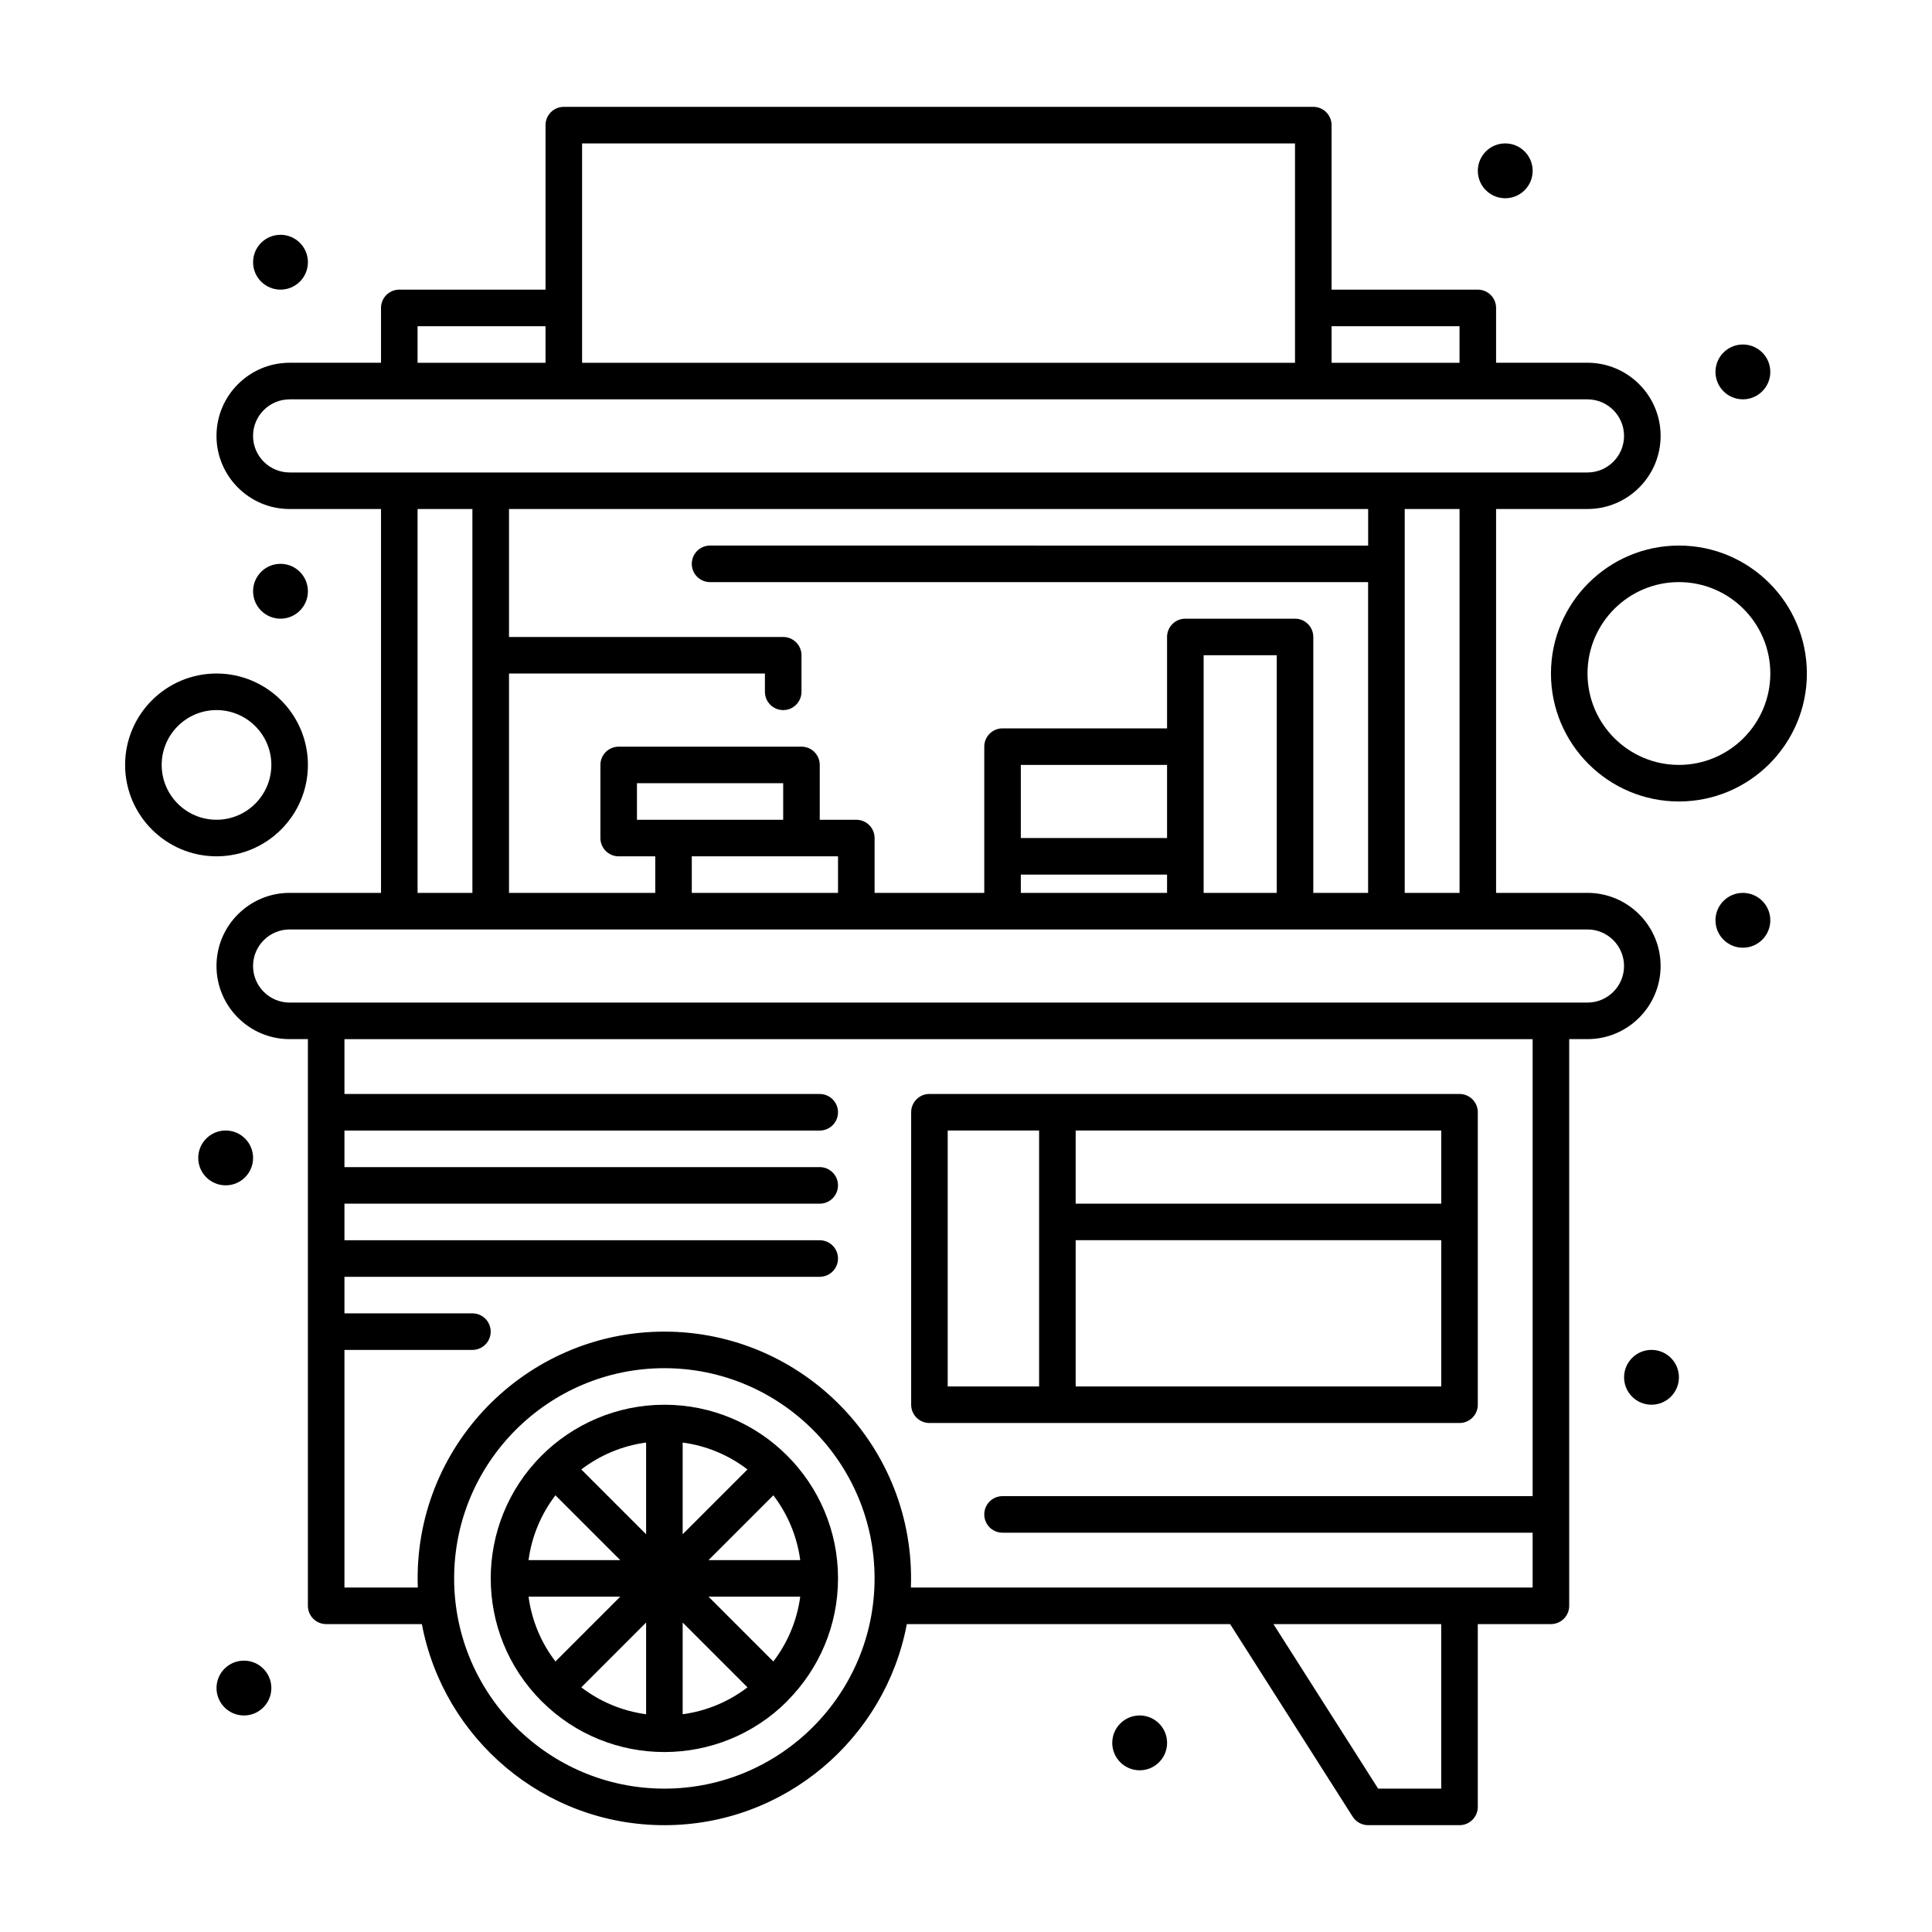 <?xml version="1.0" encoding="UTF-8"?>
<!-- Uploaded to: SVG Repo, www.svgrepo.com, Generator: SVG Repo Mixer Tools -->
<svg fill="#000000" width="800px" height="800px" version="1.1" viewBox="144 144 512 512" xmlns="http://www.w3.org/2000/svg">
 <g>
  <path d="m584.08 400c0-10.684-8.691-19.379-19.379-19.379h-24.223v-101.73h24.223c10.684 0 19.379-8.691 19.379-19.379 0-10.684-8.691-19.379-19.379-19.379h-24.223v-14.531c0-2.676-2.168-4.844-4.844-4.844h-38.754v-43.598c0-2.676-2.168-4.844-4.844-4.844h-198.62c-2.676 0-4.844 2.168-4.844 4.844v43.598h-38.754c-2.676 0-4.844 2.168-4.844 4.844v14.531l-24.223 0.004c-10.684 0-19.379 8.691-19.379 19.379 0 10.684 8.691 19.379 19.379 19.379h24.223v101.73l-24.223-0.004c-10.684 0-19.379 8.691-19.379 19.379 0 10.684 8.691 19.379 19.379 19.379h4.844v150.18c0 2.676 2.168 4.844 4.844 4.844h25.363c5.699 30.293 32.332 53.289 64.258 53.289 31.922 0 58.559-22.996 64.258-53.289h85.68l32.48 51.043c0.891 1.395 2.43 2.242 4.086 2.242h24.223c2.676 0 4.844-2.168 4.844-4.844v-48.441h19.379c2.676 0 4.844-2.168 4.844-4.844v-150.18h4.844c10.688 0 19.379-8.695 19.379-19.379zm-53.285-19.379h-14.531v-101.73h14.531zm-38.758 0v-67.82c0-2.676-2.168-4.844-4.844-4.844h-29.066c-2.676 0-4.844 2.168-4.844 4.844v24.223h-43.598c-2.676 0-4.844 2.168-4.844 4.844v38.754h-29.066v-14.531c0-2.676-2.168-4.844-4.844-4.844h-9.688v-14.531c0-2.676-2.168-4.844-4.844-4.844h-48.441c-2.676 0-4.844 2.168-4.844 4.844v19.379c0 2.676 2.168 4.844 4.844 4.844h9.688v9.688h-38.754v-58.133h67.82v4.844c0 2.676 2.168 4.844 4.844 4.844 2.676 0 4.844-2.168 4.844-4.844v-9.688c0-2.676-2.168-4.844-4.844-4.844h-72.664v-33.91h227.68v9.688l-174.4-0.004c-2.676 0-4.844 2.168-4.844 4.844s2.168 4.844 4.844 4.844h174.39v82.352zm-77.508 0v-4.844h38.754v4.844zm38.754-14.531h-38.754v-19.379h38.754zm9.691-48.445h19.379v62.977h-19.379v-62.977zm-111.42 43.602h-38.754v-9.688h38.754zm-24.223 9.688h38.754v9.688h-38.754zm203.46-140.48v9.688h-33.91v-9.688zm-232.53-48.445h188.93v58.133h-188.93v-58.133zm-43.602 48.445h33.91v9.688h-33.91zm-43.598 29.066c0-5.344 4.348-9.688 9.688-9.688h343.95c5.344 0 9.688 4.348 9.688 9.688 0 5.344-4.348 9.688-9.688 9.688h-343.95c-5.34 0-9.688-4.348-9.688-9.688zm43.598 19.375h14.531v101.73h-14.531zm-43.598 121.11c0-5.344 4.348-9.691 9.688-9.691h343.95c5.344 0 9.688 4.348 9.688 9.691s-4.348 9.688-9.688 9.688h-343.95c-5.34 0-9.688-4.344-9.688-9.688zm109 218c-30.719 0-55.711-24.992-55.711-55.711s24.992-55.711 55.711-55.711 55.711 24.992 55.711 55.711-24.992 55.711-55.711 55.711zm205.88 0h-16.719l-27.746-43.598 44.465-0.004zm24.223-77.512h-140.48c-2.676 0-4.844 2.168-4.844 4.844s2.168 4.844 4.844 4.844h140.48v14.531h-164.77c1.359-37.305-28.59-67.82-65.336-67.82-36.75 0-66.695 30.52-65.336 67.82l-19.438 0.004v-62.977h33.91c2.676 0 4.844-2.168 4.844-4.844s-2.168-4.844-4.844-4.844h-33.91v-9.688h125.95c2.676 0 4.844-2.168 4.844-4.844s-2.168-4.844-4.844-4.844l-125.95-0.004v-9.688h125.95c2.676 0 4.844-2.168 4.844-4.844 0-2.676-2.168-4.844-4.844-4.844h-125.95v-9.688h125.95c2.676 0 4.844-2.168 4.844-4.844 0-2.676-2.168-4.844-4.844-4.844l-125.95-0.004v-14.531h314.88z"/>
  <path d="m320.07 516.27c-12.68 0-24.27 5.207-32.543 13.48-17.93 17.93-18.008 47.074 0 65.082 18.043 18.043 47.191 17.895 65.082 0 0.066-0.066 0.113-0.145 0.176-0.219 8.219-8.316 13.301-19.738 13.301-32.324 0.008-25.375-20.59-46.02-46.016-46.02zm28.871 68.039-17.176-17.176h24.305c-0.855 6.398-3.379 12.277-7.129 17.176zm-64.871-17.176h24.305l-17.176 17.176c-3.746-4.898-6.273-10.777-7.129-17.176zm7.129-26.863 17.176 17.176h-24.305c0.855-6.398 3.383-12.277 7.129-17.176zm33.715-13.98c6.398 0.855 12.277 3.379 17.176 7.129l-17.176 17.176zm-9.688 24.305-17.176-17.176c4.902-3.746 10.777-6.269 17.176-7.129zm0 23.391v24.305c-6.398-0.855-12.277-3.379-17.176-7.129zm9.688 0 17.176 17.176c-4.902 3.746-10.777 6.269-17.176 7.129zm6.852-16.539 17.176-17.176c3.746 4.902 6.269 10.777 7.129 17.176z"/>
  <path d="m390.31 521.11h140.48c2.676 0 4.844-2.168 4.844-4.844v-77.508c0-2.676-2.168-4.844-4.844-4.844l-140.48-0.004c-2.676 0-4.844 2.168-4.844 4.844v77.508c0 2.676 2.172 4.848 4.844 4.848zm38.754-9.691v-38.754h96.887v38.754zm96.887-48.441h-96.887v-19.379h96.887zm-130.8-19.379h24.223v67.82h-24.223z"/>
  <path d="m225.6 346.71c0-13.355-10.867-24.223-24.223-24.223-13.355 0-24.223 10.867-24.223 24.223 0 13.355 10.867 24.223 24.223 24.223 13.359 0 24.223-10.863 24.223-24.223zm-38.754 0c0-8.012 6.519-14.531 14.531-14.531 8.012 0 14.531 6.519 14.531 14.531 0 8.012-6.519 14.531-14.531 14.531-8.012 0.004-14.531-6.516-14.531-14.531z"/>
  <path d="m622.84 322.49c0-18.699-15.211-33.91-33.91-33.91s-33.91 15.211-33.91 33.91c0 18.699 15.211 33.91 33.91 33.91s33.91-15.215 33.91-33.91zm-33.91 24.219c-13.355 0-24.223-10.867-24.223-24.223s10.867-24.223 24.223-24.223 24.223 10.867 24.223 24.223c0 13.359-10.867 24.223-24.223 24.223z"/>
  <path d="m613.15 242.56c0 4.012-3.254 7.266-7.266 7.266-4.016 0-7.266-3.254-7.266-7.266 0-4.016 3.25-7.266 7.266-7.266 4.012 0 7.266 3.25 7.266 7.266"/>
  <path d="m550.17 189.27c0 4.016-3.254 7.266-7.266 7.266s-7.266-3.25-7.266-7.266c0-4.012 3.254-7.266 7.266-7.266s7.266 3.254 7.266 7.266"/>
  <path d="m613.15 387.89c0 4.016-3.254 7.266-7.266 7.266-4.016 0-7.266-3.25-7.266-7.266 0-4.012 3.25-7.266 7.266-7.266 4.012 0 7.266 3.254 7.266 7.266"/>
  <path d="m588.93 509c0 4.012-3.254 7.266-7.266 7.266-4.012 0-7.266-3.254-7.266-7.266 0-4.012 3.254-7.266 7.266-7.266 4.012 0 7.266 3.254 7.266 7.266"/>
  <path d="m453.29 605.88c0 4.012-3.254 7.266-7.266 7.266s-7.266-3.254-7.266-7.266c0-4.016 3.254-7.266 7.266-7.266s7.266 3.25 7.266 7.266"/>
  <path d="m215.91 591.35c0 4.016-3.254 7.269-7.266 7.269-4.016 0-7.266-3.254-7.266-7.269 0-4.012 3.25-7.266 7.266-7.266 4.012 0 7.266 3.254 7.266 7.266"/>
  <path d="m211.07 450.86c0 4.016-3.254 7.266-7.266 7.266-4.016 0-7.269-3.25-7.269-7.266 0-4.012 3.254-7.266 7.269-7.266 4.012 0 7.266 3.254 7.266 7.266"/>
  <path d="m225.6 300.69c0 4.012-3.254 7.266-7.266 7.266-4.012 0-7.266-3.254-7.266-7.266 0-4.016 3.254-7.269 7.266-7.269 4.012 0 7.266 3.254 7.266 7.269"/>
  <path d="m225.6 213.49c0 4.012-3.254 7.266-7.266 7.266-4.012 0-7.266-3.254-7.266-7.266 0-4.012 3.254-7.266 7.266-7.266 4.012 0 7.266 3.254 7.266 7.266"/>
 </g>
</svg>